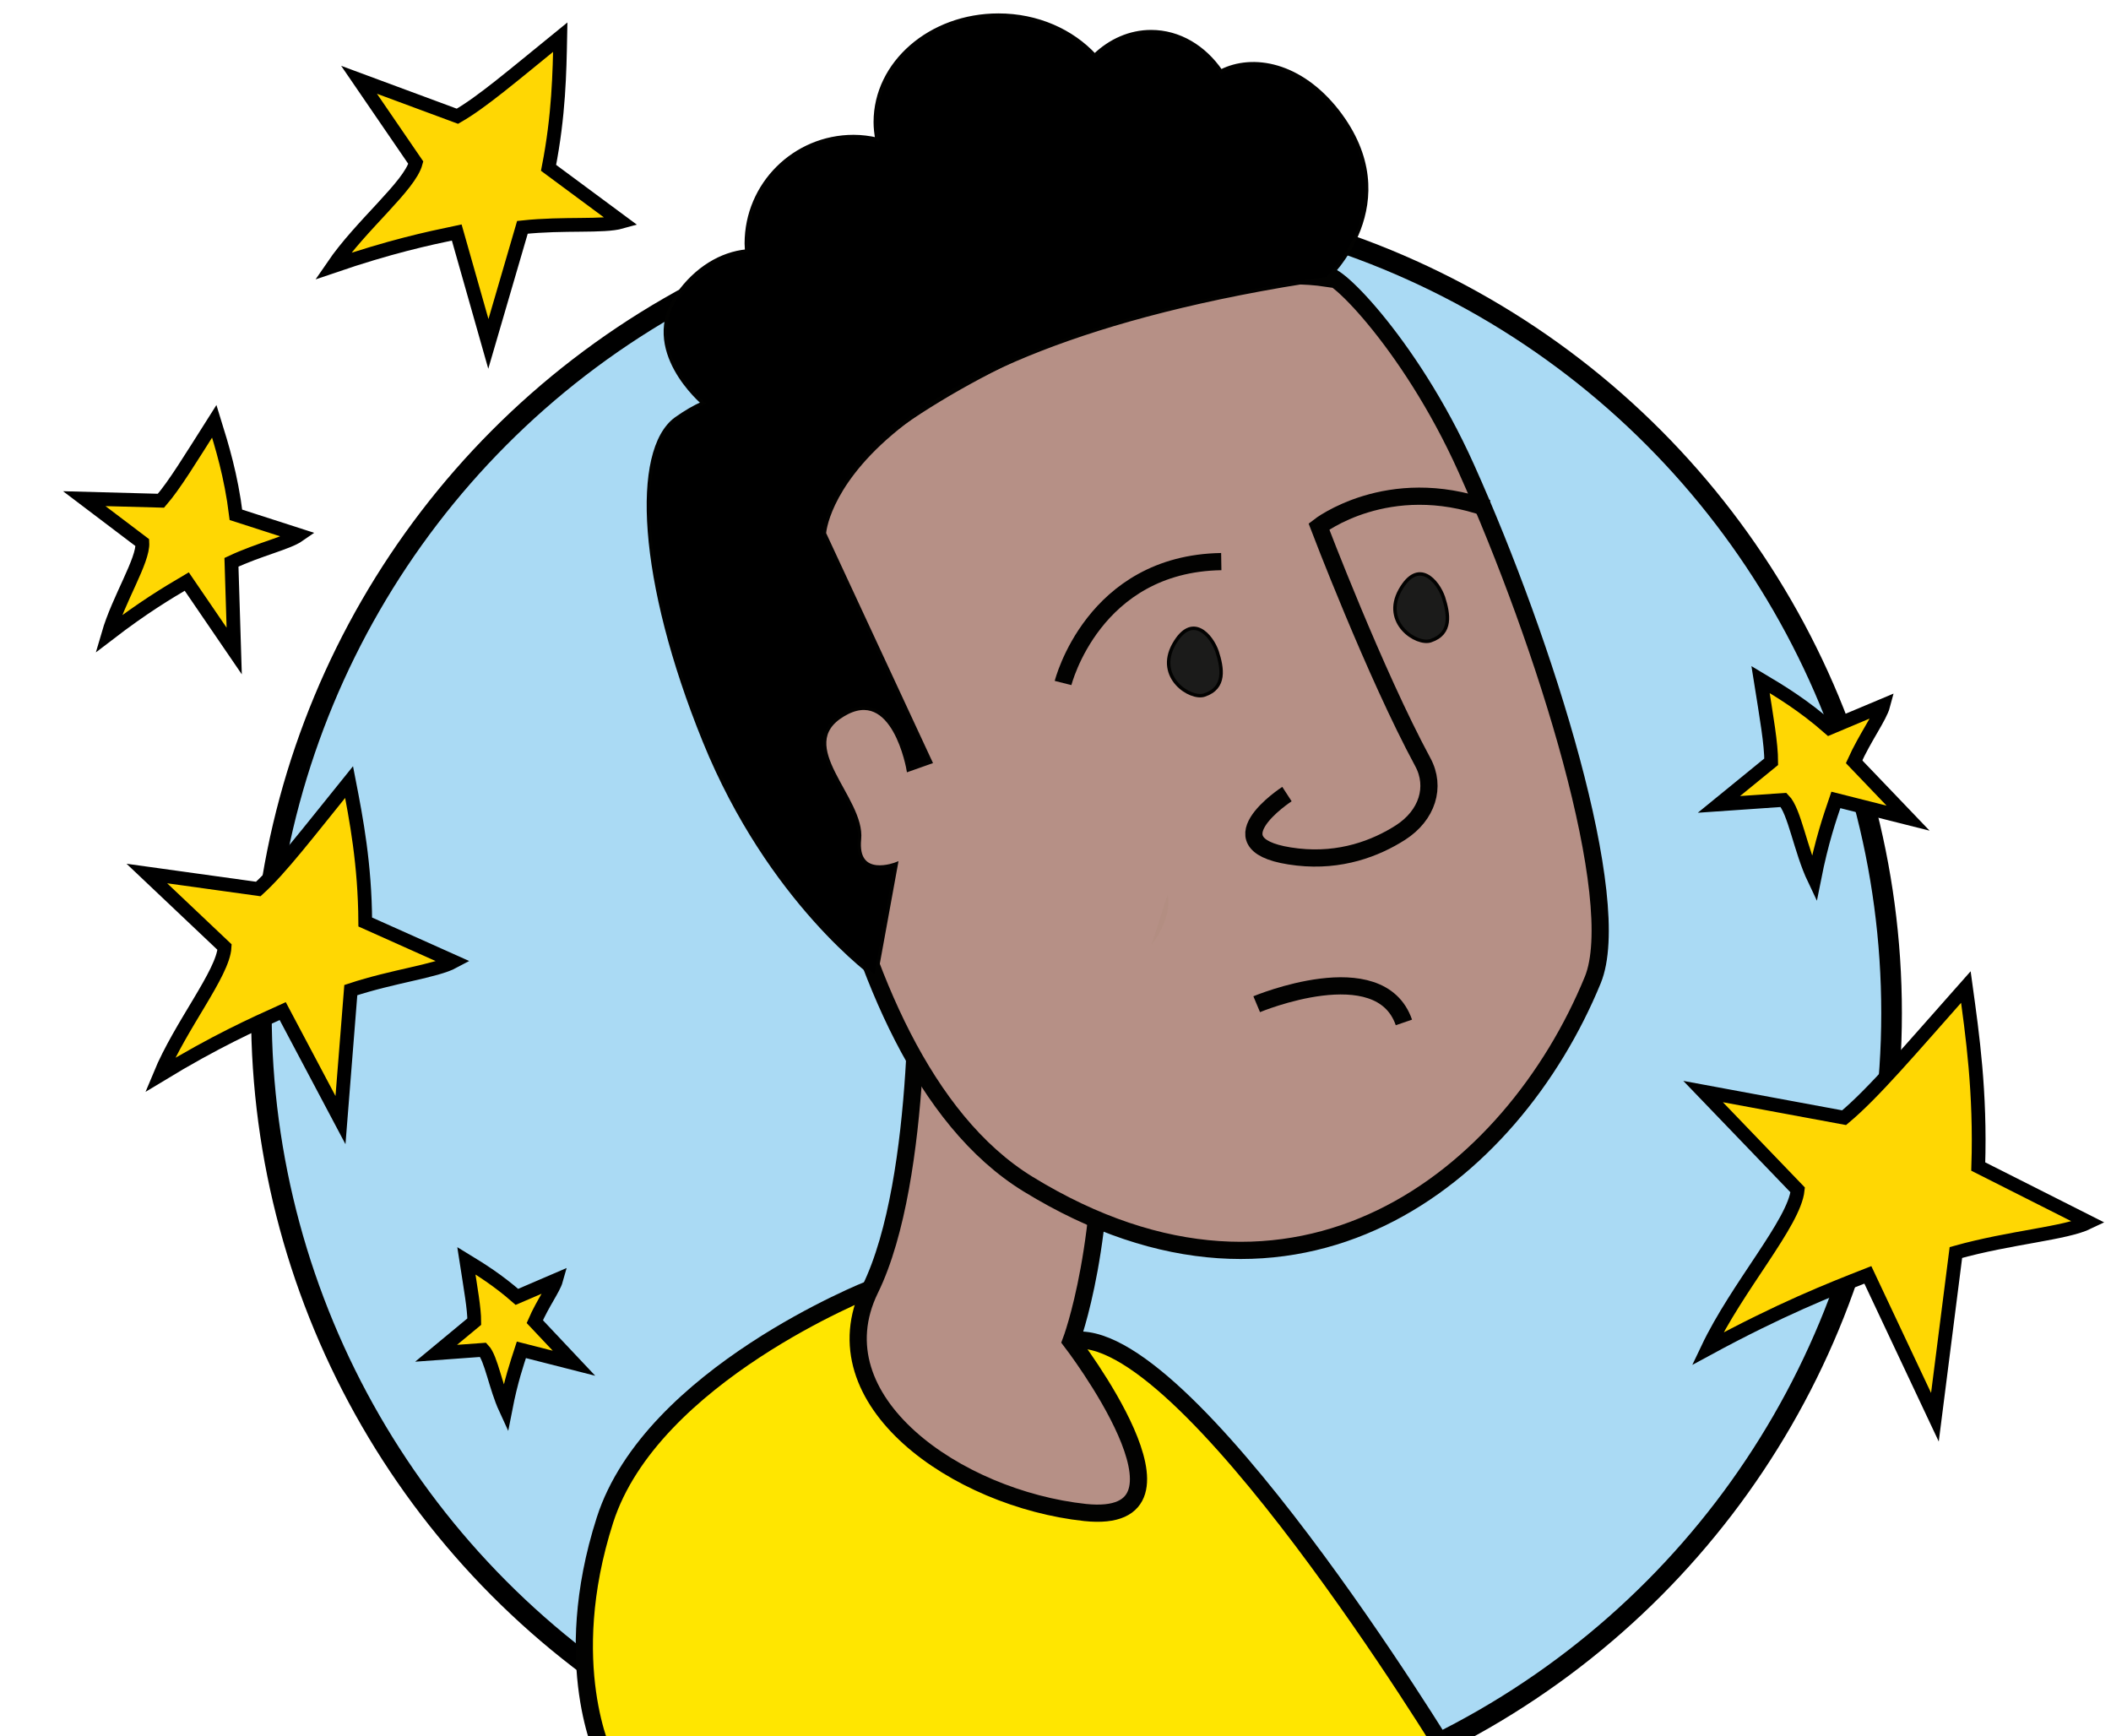 <?xml version="1.0" encoding="utf-8"?>
<!-- Generator: Adobe Illustrator 27.0.0, SVG Export Plug-In . SVG Version: 6.00 Build 0)  -->
<svg version="1.1" id="Calque_1" xmlns="http://www.w3.org/2000/svg" xmlns:xlink="http://www.w3.org/1999/xlink" x="0px" y="0px"
	 viewBox="0 0 613.8 504.9" style="enable-background:new 0 0 613.8 504.9;" xml:space="preserve">
<style type="text/css">
	.st0{fill:#AADAF4;stroke:#000000;stroke-width:6;}
	.st1{fill:#FFD703;stroke:#000000;stroke-width:4;}
	.st2{fill:#FFE600;stroke:#020201;stroke-width:5;stroke-miterlimit:10;}
	.st3{fill:#B69086;}
	.st4{fill:none;stroke:#020201;stroke-width:5;stroke-miterlimit:10;}
	.st5{fill:#B69086;stroke:#020201;stroke-width:5;stroke-miterlimit:10;}
	.st6{fill:#B38E82;}
	.st7{fill:#1B1B1A;stroke:#020201;stroke-miterlimit:10;}
	.st8{stroke:#020201;stroke-miterlimit:10;}
</style>
<circle class="st0" cx="313" cy="294.6" r="237"/>
<path class="st1" d="M511.9,197.6c1.8,11.3,3.1,18.7,3.1,23.9l-15.2,12.4l18.8-1.3c3.2,3.2,4.9,14.6,8.9,23
	c2.2-11.1,4.5-17.7,6.3-23l0,0l21,5.3l-15.7-16.4c3.2-7.1,7.6-13,8.5-16.4l-15.7,6.6C524.4,205.1,517.6,201,511.9,197.6z"/>
<path class="st1" d="M571.6,287c-16.4,18.5-26.9,30.9-35.4,38l-41-7.6l27.5,28.6c-1,9.6-17.6,28.1-26.2,46.2
	c21.4-11.6,35.4-17.1,46.6-21.5l19.5,41.4l6.1-47.9c16.1-4.5,31.8-5.5,38.6-8.8l-32.1-16.2C575.9,317.6,573.5,300.8,571.6,287z"/>
<path class="st1" d="M101.5,227.4c-12.2,15.1-19.9,25.2-26.4,31.1L42.7,254l22.6,21.4c-0.4,7.6-12.8,22.7-18.8,37.2
	c16.3-9.9,27.1-14.7,35.7-18.6L99,325.7l3-37.8c12.4-4.1,24.7-5.5,29.9-8.3l-25.7-11.5C106.1,251.3,103.6,238.2,101.5,227.4z"/>
<path class="st1" d="M162.9,10.8c-13.9,11.3-22.9,19-29.9,23l-28.6-10.6l16.5,24.1c-1.8,6.8-15.9,18.1-24.1,30.1
	c16.7-5.7,27.4-8,36-9.8L142,100l9.9-33.9c12.1-1.3,23.5-0.1,28.8-1.6l-21.2-15.7C162.5,33.5,162.7,21,162.9,10.8z"/>
<path class="st2" d="M311.4,389.9C344,383.4,421.5,511,421.5,511H175.9c0,0-13.5-26.9,0-69s77.1-67.2,77.1-67.2L311.4,389.9
	L311.4,389.9z"/>
<path class="st3" d="M266.5,273.7c0,0,2.4,68.7-13.5,101.2c-15.8,32.4,25.3,60.9,62.5,64.9c37.2,3.9-4.1-49.8-4.1-49.8
	s11.2-29.3,8.6-79.3"/>
<path class="st4" d="M266.5,273.7c0,0,2.4,68.7-13.5,101.2c-15.8,32.4,25.3,60.9,62.5,64.9c37.2,3.9-4.1-49.8-4.1-49.8
	s11.2-29.3,8.6-79.3"/>
<path class="st5" d="M426.3,136.1c23,51.2,46.3,125.8,36.8,148.9c-23.5,57.2-85.8,107.4-164.2,59.3c-61.2-37.6-67.9-172-69.2-182.1
	c-4.2-33.2,105.1-89,156.1-81.3C385.6,76.1,409.6,98.9,426.3,136.1z"/>
<path class="st4" d="M374.2,230.9c0,0-23.6,15.3,3.1,18.3c12.5,1.4,22.7-2.5,29.9-7.1c7.8-5,10.4-13.3,6.5-20.5
	c-13.9-25.7-30.2-68.5-30.2-68.5s20-15.6,49-5.3"/>
<path class="st6" d="M334.8,274.8c0,0,6.1-7.4,4.7-14.7L334.8,274.8z"/>
<path class="st4" d="M309.1,198.6c0,0,8.7-34.7,46-35.3"/>
<path class="st7" d="M416,186.3c-4.1,1.4-14.2-5.2-8.9-14.7c5.3-9.4,11-2.6,12.6,2.1C421.2,178.4,422.3,184.2,416,186.3L416,186.3z"
	/>
<path class="st7" d="M350.2,202.1c-4.1,1.4-14.2-5.2-8.9-14.7c5.3-9.4,11-2.6,12.6,2.1C355.4,194.2,356.5,200,350.2,202.1
	L350.2,202.1z"/>
<path class="st8" d="M388.9,32.3C378.1,18.5,364.3,16,355,20.7c-4.8-7-12.1-11.5-20.3-11.5c-6.2,0-11.9,2.6-16.4,6.9
	c-6.6-7.1-16.6-11.7-28-11.7c-19.8,0-35.8,13.9-35.8,31.1c0,1.7,0.2,3.4,0.5,5c-2.2-0.5-4.5-0.8-6.8-0.8C231,39.7,217,53.6,217,70.8
	c0,0.7,0.1,1.5,0.1,2.2c-7.4,0.7-14.7,5.1-20,12.6c-11.3,16,7.3,31.6,7.3,31.6c-2.5,1.1-5.1,2.6-7.9,4.6
	c-12.5,9.2-10.7,46.9,8.3,93.7s49.8,68.6,49.8,68.6l6-32.9c0,0-11.9,4.7-10.7-7.2s-19.6-27.2-4.8-36.1c14.8-9,19,16,19,16l6.5-2.3
	l-30.9-66.5c0,0,3-52.8,146.1-74.1C385.9,81,409.6,59,388.9,32.3L388.9,32.3z"/>
<path class="st1" d="M135.6,366.6c1.3,8.4,2.3,13.9,2.3,17.7l-11.1,9.2l13.7-1c2.3,2.4,3.6,10.8,6.5,17.1c1.6-8.2,3.3-13.1,4.6-17.1
	l15.3,3.9l-11.4-12.1c2.3-5.3,5.5-9.6,6.2-12.1l-11.4,4.9C144.7,372.2,139.7,369.1,135.6,366.6z"/>
<path class="st1" d="M62.3,122.5c-7.1,11.2-11.6,18.6-15.5,23.1L24.5,145l16.9,12.8c0.3,5.2-6.9,16.3-9.9,26.6
	c10.3-7.9,17.2-12,22.8-15.3l0,0l13.8,20.2l-0.8-25.8c8.1-3.8,16.3-5.6,19.6-7.9l-18.3-5.9C67.2,138.3,64.5,129.6,62.3,122.5z"/>
<path class="st4" d="M365.4,292c0,0,35.8-15,42.8,5.3"/>
</svg>
